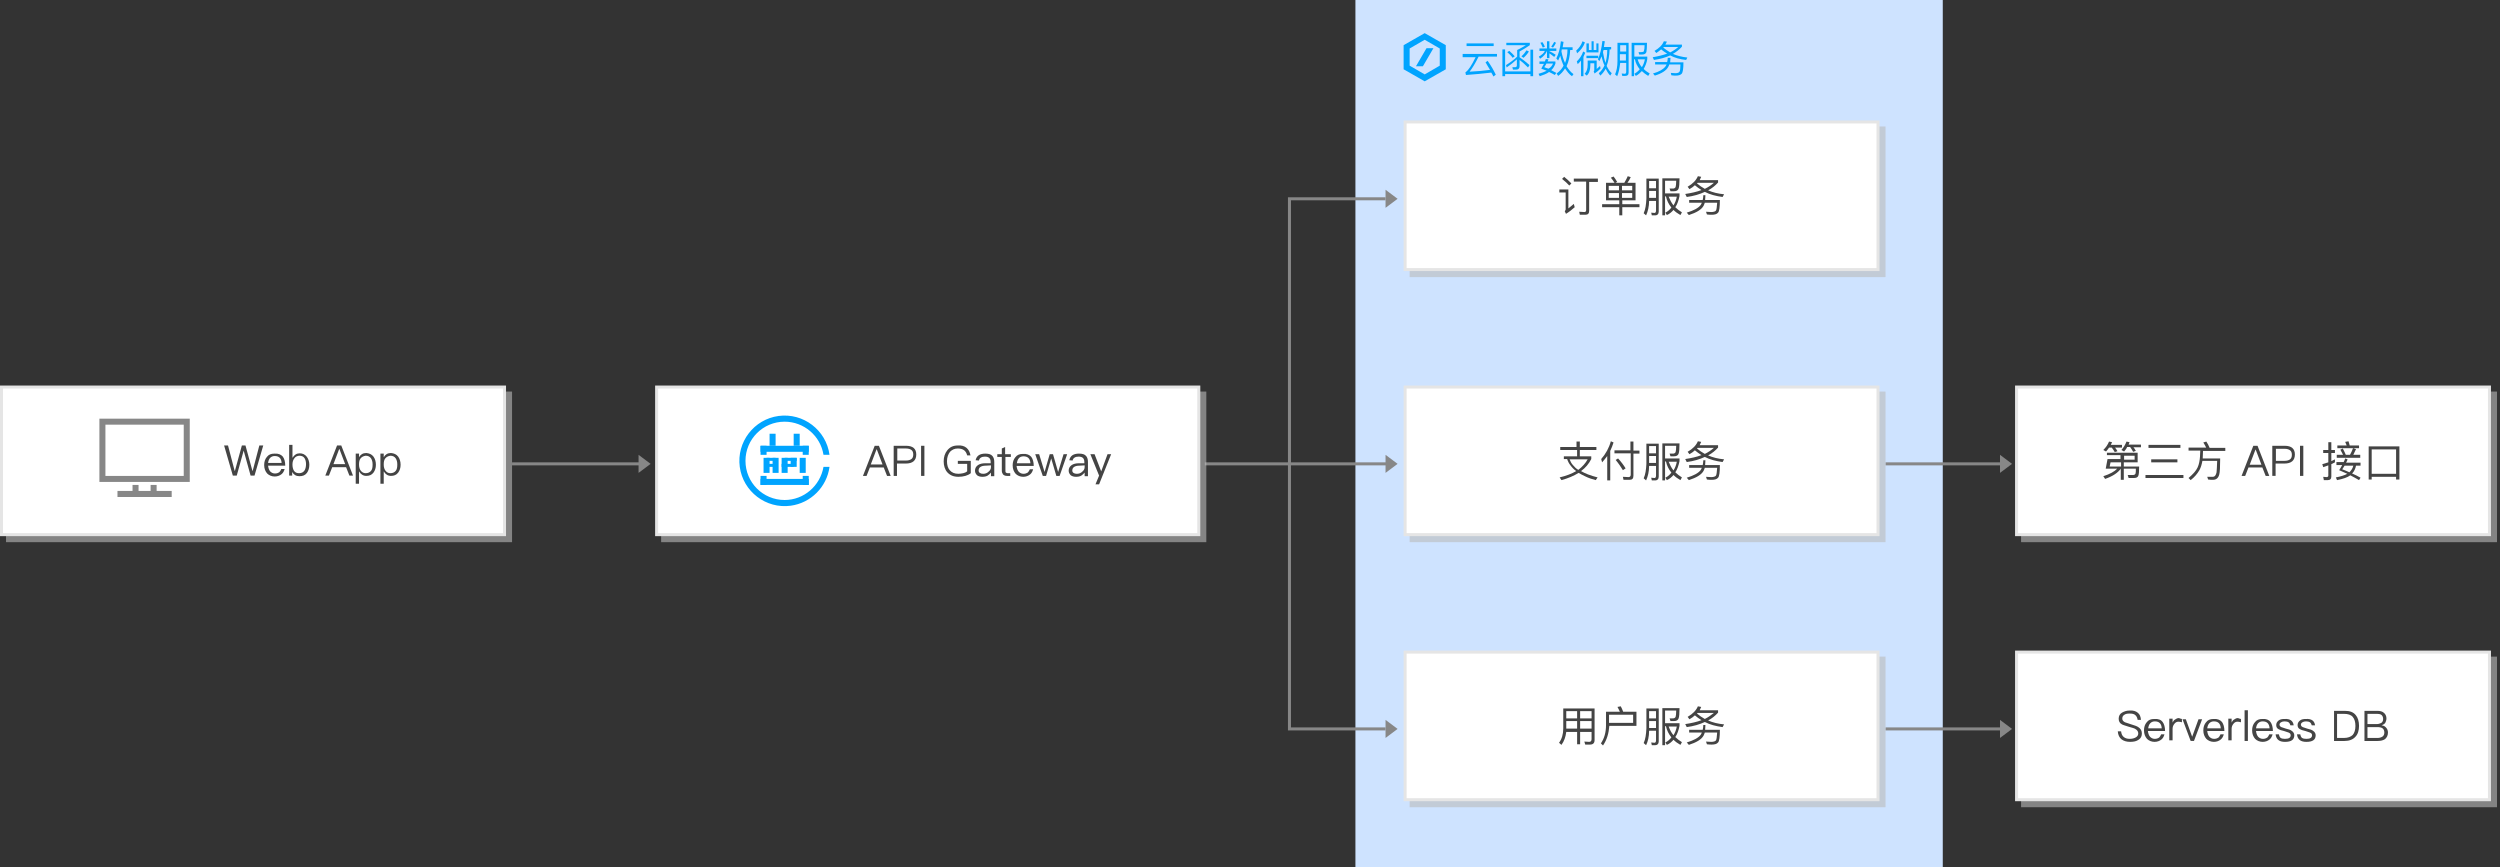<?xml version="1.0" encoding="utf-8"?>
<!-- Generator: Adobe Illustrator 23.0.3, SVG Export Plug-In . SVG Version: 6.00 Build 0)  -->
<svg version="1.1" id="svgwrapper_svg" xmlns="http://www.w3.org/2000/svg" xmlns:xlink="http://www.w3.org/1999/xlink" x="0px"
	 y="0px" width="830px" height="288px" viewBox="0 0 830 288" style="enable-background:new 0 0 830 288;" xml:space="preserve">
<rect x="0" y="0" width="830" height="288" fill="#333333" stroke="none"/>
<rect x="450" style="fill:#CEE3FF;" width="195" height="288"/>
<g transform="translate(10 10)">
	<g style="enable-background:new    ;">
		<path style="fill:#00A4FF;" d="M487,7.9v0.9h-6.1c-1.2,2.4-2.2,4-3,5c2.3-0.1,4.5-0.3,6.8-0.6c-0.5-0.8-1-1.6-1.5-2.5l0.7-0.5
			c1.2,1.7,2.1,3.3,2.7,4.6l-0.8,0.6c-0.2-0.4-0.4-0.9-0.7-1.3c-2.6,0.3-5.4,0.6-8.4,0.8l-0.2-0.9c0.1,0,0.2-0.1,0.2-0.1
			c0.8-0.6,1.9-2.2,3.2-4.9h-4.3V7.9H487z M485.9,4.4v0.9h-9V4.4H485.9z"/>
		<path style="fill:#00A4FF;" d="M499,6.5v8.8h-0.9v-0.7h-8.4v0.7h-0.9V6.4h0.9v7.3h8.4V6.5H499z M490,11.6c1.3-0.8,2.6-1.7,3.7-2.8
			V6.6c1.3-0.6,2.2-1.2,2.9-1.6h-6.5V4.2h7.8V5c-1,0.7-2.1,1.4-3.4,2.1V9c1.1,0.8,2.2,1.6,3.3,2.6l-0.5,0.8c-1.1-1.1-2-1.9-2.8-2.5
			V12c0,0.7-0.4,1.1-1,1.1h-1.2l-0.2-0.8c0.3,0,0.7,0,1,0c0.3,0,0.5-0.2,0.5-0.6v-2c-1.1,1-2.2,1.9-3.4,2.7L490,11.6z M492.9,8.7
			l-0.7,0.5c-0.4-0.6-1-1.2-1.8-1.9l0.7-0.4C491.9,7.6,492.5,8.2,492.9,8.7z M497.6,7.1c-0.5,0.8-1.1,1.5-1.8,2.1l-0.7-0.5
			c0.7-0.6,1.2-1.2,1.7-2L497.6,7.1z"/>
		<path style="fill:#00A4FF;" d="M504.1,9.7c-0.1,0.2-0.2,0.5-0.3,0.7h2.6v0.7c-0.3,0.8-0.7,1.6-1.4,2.2c0.6,0.3,1.2,0.6,1.7,0.9
			l-0.5,0.7c-0.6-0.3-1.2-0.7-1.9-1c-0.8,0.6-1.9,1-3.1,1.4l-0.4-0.8c1-0.3,1.9-0.6,2.7-1c-0.6-0.2-1.1-0.5-1.8-0.7
			c0.3-0.6,0.6-1.1,0.9-1.6h-1.5v-0.8h1.8c0.1-0.3,0.2-0.5,0.3-0.8L504.1,9.7z M503.6,6.1V3.7h0.8v2.4h2.3v0.8h-2.3V7
			c0.7,0.3,1.4,0.7,2.1,1.2L506,8.9c-0.6-0.5-1.2-0.9-1.6-1.2v1.6h-0.8V6.9c-0.4,1-1.2,1.9-2.3,2.6l-0.4-0.7c1-0.6,1.7-1.2,2-1.9
			h-1.8V6.1H503.6z M502.9,5.5l-0.7,0.3c-0.3-0.6-0.5-1.2-0.8-1.6l0.7-0.2C502.4,4.4,502.6,4.9,502.9,5.5z M505.6,11.1h-2.2
			c-0.2,0.4-0.4,0.8-0.7,1.2c0.5,0.2,1,0.4,1.4,0.5C504.9,12.4,505.3,11.8,505.6,11.1z M506.6,4.2c-0.3,0.6-0.6,1.1-1,1.6L505,5.5
			c0.4-0.5,0.7-1.1,1-1.6L506.6,4.2z M508,8.5c-0.2,0.6-0.5,1.1-0.7,1.6l-0.6-0.7c0.7-1.4,1.3-3.3,1.5-5.7l0.9,0.2
			c-0.1,0.6-0.2,1.3-0.3,1.8h3.3v0.9h-0.8c-0.1,2.1-0.5,3.9-1.2,5.4c0.7,1.1,1.4,2,2.3,2.6l-0.5,0.7c-0.9-0.6-1.6-1.5-2.3-2.6
			c-0.6,1-1.4,1.9-2.3,2.5l-0.5-0.8c1-0.7,1.8-1.6,2.3-2.6C508.7,10.9,508.3,9.8,508,8.5z M508.4,7.1c0.3,1.5,0.7,2.8,1.2,3.8
			c0.5-1.3,0.8-2.8,0.8-4.5h-1.9L508.4,7.1z"/>
		<path style="fill:#00A4FF;" d="M516.2,4.1c-0.5,1.4-1.4,2.6-2.6,3.6l-0.3-0.9c1-0.9,1.7-1.9,2.1-3.1L516.2,4.1z M516.3,7.5
			c-0.2,0.5-0.4,0.9-0.6,1.4v6.4h-0.8v-5.2c-0.3,0.4-0.7,0.8-1.1,1.2l-0.3-0.9c1-1,1.7-2,2.1-3.3L516.3,7.5z M519.1,13.7
			c0.1-0.1,0.2-0.2,0.2-0.4v-2.3H518v0.6c0,1.6-0.4,2.8-1.2,3.5l-0.7-0.6c0.7-0.7,1-1.7,1-3v-1.4h3v2.8c0.4-0.3,0.7-0.7,1.1-1
			l0.2,0.8c-0.6,0.7-1.3,1.2-2,1.7L519.1,13.7z M520.6,8.5v0.8h-3.9V8.5H520.6z M519.1,3.7v2.9h0.9V4.4h0.7v3h-4v-3h0.8v2.2h0.9V3.7
			H519.1z M521.7,8.7c-0.2,0.6-0.5,1.1-0.7,1.6l-0.5-0.6c0.7-1.5,1.2-3.5,1.5-6.1l0.8,0.1c-0.1,0.7-0.2,1.3-0.3,1.9h2.4v0.8h-0.5
			c-0.1,2.1-0.4,4-1,5.5c0.5,1,1,1.8,1.7,2.4l-0.5,0.8c-0.6-0.6-1.1-1.4-1.5-2.3c-0.5,0.9-1.1,1.7-1.8,2.3l-0.5-0.8
			c0.8-0.7,1.4-1.5,1.9-2.6C522.3,11,522,9.9,521.7,8.7z M522.2,7.4c0.2,1.3,0.5,2.5,0.8,3.5c0.4-1.3,0.6-2.7,0.6-4.3h-1.2
			C522.3,6.8,522.2,7.1,522.2,7.4z"/>
		<path style="fill:#00A4FF;" d="M526.9,15.3l-0.7-0.6c0.5-1.1,0.8-2.6,0.8-4.4V4.2h3.7v9.9c0,0.8-0.4,1.1-1.1,1.1h-1l-0.2-0.8
			c0.4,0,0.7,0.1,1,0.1c0.3,0,0.5-0.2,0.5-0.7v-2.9h-2C527.7,12.7,527.4,14.2,526.9,15.3z M529.9,5h-2v2.1h2V5z M527.8,10.1h2V8h-2
			V10.1z M532.6,15.3h-0.9V4.2h5.1c0,1.6-0.1,2.6-0.2,3.1c-0.2,0.5-0.6,0.8-1.4,0.8h-1L534,7.3c0.2,0,0.5,0,0.8,0
			c0.3,0,0.5,0,0.7-0.1c0.2,0,0.3-0.2,0.3-0.4C535.9,6.6,536,6,536,5h-3.4v3.8h4.3v0.8c-0.2,1.3-0.7,2.4-1.2,3.3
			c0.6,0.6,1.2,1,2,1.5l-0.5,0.8c-0.8-0.5-1.5-1-2.1-1.6c-0.6,0.6-1.2,1.2-2,1.6l-0.5-0.7c0.7-0.4,1.3-0.9,1.8-1.5
			c-0.8-1-1.4-2.1-1.6-3.3h-0.3V15.3z M535.1,12.3c0.5-0.8,0.8-1.6,1-2.6h-2.4C534,10.7,534.4,11.5,535.1,12.3z"/>
		<path style="fill:#00A4FF;" d="M543.4,3.8c-0.1,0.3-0.3,0.7-0.5,1h5.5v0.7c-0.8,0.9-1.8,1.7-3,2.4c1.4,0.6,3,1,4.8,1.2l-0.4,0.8
			c-2-0.2-3.8-0.7-5.3-1.5c-1.5,0.7-3.3,1.2-5.4,1.5L538.7,9c1.8-0.3,3.4-0.7,4.8-1.2c-0.7-0.4-1.4-0.9-2-1.4
			c-0.5,0.4-1,0.8-1.6,1.2l-0.6-0.7c1.5-0.9,2.6-1.9,3.1-3.2L543.4,3.8z M544.6,9.3c0,0.5-0.1,1-0.1,1.4h4.4c0,2.1-0.2,3.4-0.6,3.8
			c-0.4,0.4-1,0.6-1.9,0.6c-0.4,0-0.9,0-1.5-0.1l-0.2-0.8l1.5,0.1c0.8,0,1.2-0.2,1.4-0.5c0.2-0.3,0.3-1.1,0.3-2.4h-3.7
			c-0.1,0.3-0.2,0.6-0.4,0.9c-0.6,1.1-2.1,2.1-4.4,2.8l-0.6-0.7c2.1-0.6,3.4-1.4,4.1-2.3c0.2-0.2,0.3-0.5,0.4-0.7h-3.8v-0.8h4
			c0.1-0.5,0.2-0.9,0.2-1.4H544.6z M547.2,5.6h-4.8l-0.2,0.2c0.7,0.6,1.5,1.1,2.3,1.6C545.5,6.9,546.4,6.3,547.2,5.6z"/>
	</g>
</g>
<g>
	<polygon style="fill:#878787;" points="212,151 216,154 212,157 	"/>
	<line style="fill:none;stroke:#878787;stroke-miterlimit:10;" x1="214" y1="154" x2="170" y2="154"/>
</g>
<g>
	<polygon style="fill:#878787;" points="460,63 464,66 460,69 	"/>
	<polygon style="fill:#878787;" points="460,151 464,154 460,157 	"/>
	<polygon style="fill:#878787;" points="460,239 464,242 460,245 	"/>
	<line style="fill:none;stroke:#878787;stroke-miterlimit:10;" x1="400" y1="154" x2="462" y2="154"/>
	<g>
		<polyline style="fill:none;stroke:#878787;stroke-miterlimit:10;" points="460,66 428.1,66 428.1,242 460,242 		"/>
	</g>
</g>
<g>
	<polygon style="fill:#878787;" points="664,239 668,242 664,245 	"/>
	<line style="fill:none;stroke:#878787;stroke-miterlimit:10;" x1="626" y1="242" x2="664" y2="242"/>
</g>
<g>
	<polygon style="fill:#878787;" points="664,151 668,154 664,157 	"/>
	<line style="fill:none;stroke:#878787;stroke-miterlimit:10;" x1="664" y1="154" x2="626" y2="154"/>
</g>
<rect x="2" y="130" style="opacity:0.6;fill:#BBBBBB;enable-background:new    ;" width="168" height="50"/>
<g>
	<rect x="0.5" y="128.5" style="fill:#FFFFFF;" width="167" height="49"/>
	<path style="fill:#E5E5E5;" d="M167,129v48H1v-48H167 M168,128H0v50h168V128L168,128z"/>
</g>
<g id="ShadowBasicRect3_1_" transform="translate(180,95)">
	<g>
		<rect x="39.5" y="35" style="opacity:0.6;fill:#BBBBBB;enable-background:new    ;" width="181" height="50"/>
		<g>
			<rect x="38" y="33.5" style="fill:#FFFFFF;" width="180" height="49"/>
			<path style="fill:#E5E5E5;" d="M217.5,34v48h-179V34H217.5 M218.5,33h-181v50h181V33L218.5,33z"/>
		</g>
	</g>
	<g transform="translate(20 9)">
		<g>
			<g>
				<path style="fill:#00A4FF;" d="M60.5,62c-7.2,0-13-5.8-13-13s5.8-13,13-13c6.4,0,11.9,4.7,12.9,11h2c-1.1-8.2-8.7-14-16.9-12.9
					s-14,8.7-12.9,16.9s8.7,14,16.9,12.9c6.7-0.9,12-6.2,12.9-12.9h-2C72.3,57.3,66.9,62,60.5,62z"/>
				<rect x="52.5" y="44" style="fill:#00A4FF;" width="16" height="2"/>
				<rect x="52.5" y="55" style="fill:#00A4FF;" width="16" height="2"/>
				<rect x="52.5" y="44" style="fill:#00A4FF;" width="2" height="3"/>
				<rect x="52.5" y="54" style="fill:#00A4FF;" width="2" height="3"/>
				<rect x="66.5" y="54" style="fill:#00A4FF;" width="2" height="3"/>
				<rect x="66.5" y="44" style="fill:#00A4FF;" width="2" height="3"/>
				<rect x="55.5" y="40" style="fill:#00A4FF;" width="2" height="4"/>
				<rect x="63.5" y="40" style="fill:#00A4FF;" width="2" height="4"/>
				<rect x="53.5" y="48" style="fill:#00A4FF;" width="2" height="5"/>
				<rect x="56.5" y="48" style="fill:#00A4FF;" width="2" height="5"/>
				<rect x="54.5" y="48" style="fill:#00A4FF;" width="3" height="1"/>
				<rect x="54.5" y="50" style="fill:#00A4FF;" width="3" height="1"/>
				<rect x="60.5" y="48" style="fill:#00A4FF;" width="4" height="1"/>
				<rect x="59.5" y="50" style="fill:#00A4FF;" width="4" height="1"/>
				<rect x="59.5" y="48" style="fill:#00A4FF;" width="2" height="5"/>
				<rect x="62.5" y="48" style="fill:#00A4FF;" width="2" height="3"/>
				<rect x="65.5" y="48" style="fill:#00A4FF;" width="2" height="5"/>
			</g>
		</g>
		<g style="enable-background:new    ;">
			<path style="fill:#444444;" d="M91.8,44l3.9,10h-1.2l-1.1-2.8h-4.6L87.7,54h-1.2l3.9-10H91.8z M93,50.2l-1.9-5H91l-1.9,5H93z"/>
			<path style="fill:#444444;" d="M100.8,44c2.3,0,3.4,1,3.4,2.9c0,2-1.2,3-3.5,3h-2.9V54h-1.1V44H100.8z M97.9,48.9h2.9
				c0.8,0,1.4-0.2,1.8-0.5c0.4-0.3,0.6-0.8,0.6-1.5c0-0.7-0.2-1.2-0.6-1.5c-0.4-0.3-1-0.5-1.8-0.5h-2.9V48.9z"/>
			<path style="fill:#444444;" d="M106.9,44v10h-1.1V44H106.9z"/>
			<path style="fill:#444444;" d="M120.9,44.7c0.7,0.6,1.1,1.4,1.3,2.5h-1.1c-0.2-0.8-0.5-1.3-1-1.7s-1.3-0.6-2.1-0.6
				c-1.1,0-1.9,0.4-2.6,1.1c-0.6,0.8-1,1.8-1,3.1c0,1.3,0.3,2.3,0.9,3c0.7,0.8,1.6,1.2,2.9,1.2c0.5,0,1.1-0.1,1.6-0.2
				c0.5-0.1,0.9-0.3,1.3-0.6V50H118v-1h4.3v4.1c-0.5,0.4-1.1,0.7-1.8,0.9c-0.7,0.2-1.5,0.3-2.3,0.3c-1.6,0-2.8-0.5-3.7-1.5
				c-0.8-0.9-1.2-2.2-1.2-3.6c0-1.5,0.4-2.7,1.2-3.7c0.9-1.1,2-1.6,3.5-1.6C119.2,43.8,120.2,44.1,120.9,44.7z"/>
			<path style="fill:#444444;" d="M129.5,47.4c0.4,0.5,0.6,1.1,0.6,2v4.7H129v-1.2c-0.3,0.4-0.7,0.7-1.1,1c-0.5,0.3-1.1,0.4-1.8,0.4
				s-1.3-0.2-1.7-0.5c-0.4-0.4-0.7-0.9-0.7-1.5c0-0.8,0.3-1.4,1-1.9c0.6-0.4,1.4-0.6,2.5-0.6h1.7v-0.4c0-1.2-0.6-1.8-1.9-1.8
				c-0.5,0-1,0.1-1.3,0.3c-0.4,0.2-0.6,0.6-0.7,1l-1.1-0.1c0.2-0.8,0.5-1.3,1.1-1.7c0.5-0.3,1.2-0.5,2.1-0.5
				C128.2,46.6,129,46.8,129.5,47.4z M127.3,50.6c-1.6,0-2.4,0.6-2.4,1.6c0,0.3,0.1,0.6,0.4,0.8c0.3,0.2,0.6,0.3,1.1,0.3
				c0.7,0,1.3-0.2,1.8-0.7c0.5-0.4,0.8-0.9,0.8-1.5v-0.6L127.3,50.6z"/>
			<path style="fill:#444444;" d="M133.8,46.8h1.8v0.9h-1.8v4.6c0,0.3,0,0.5,0.2,0.6c0.1,0.1,0.3,0.2,0.5,0.2h0.9V54h-1.1
				c-0.6,0-1-0.2-1.3-0.5c-0.2-0.3-0.4-0.7-0.4-1.2v-4.6h-1.5v-0.9h1.5v-1.9l1.1-0.5v2.4H133.8z"/>
			<path style="fill:#444444;" d="M142.4,47.7c0.5,0.7,0.8,1.7,0.8,3h-5.7c0.1,0.8,0.3,1.4,0.7,1.9c0.4,0.4,0.9,0.7,1.6,0.7
				c0.6,0,1.1-0.2,1.4-0.4c0.3-0.3,0.5-0.6,0.7-1.1h1.1c-0.2,0.7-0.5,1.3-1,1.7c-0.6,0.5-1.4,0.8-2.3,0.8c-1,0-1.9-0.4-2.5-1
				c-0.6-0.7-1-1.6-1-2.8c0-1.1,0.3-2,0.9-2.7c0.6-0.8,1.4-1.1,2.5-1.1C140.9,46.6,141.8,47,142.4,47.7z M138.3,48.1
				c-0.4,0.4-0.6,1-0.7,1.7h4.5c-0.1-1.6-0.9-2.3-2.3-2.3C139.2,47.5,138.6,47.7,138.3,48.1z"/>
			<path style="fill:#444444;" d="M145,46.8l1.8,5.9l1.7-5.9h1.1l1.7,5.9l1.8-5.9h1.2l-2.5,7.2h-1.1l-1.7-5.8l-1.7,5.8h-1.1
				l-2.5-7.2H145z"/>
			<path style="fill:#444444;" d="M160.6,47.4c0.4,0.5,0.6,1.1,0.6,2v4.7h-1.1v-1.2c-0.3,0.4-0.7,0.7-1.1,1
				c-0.5,0.3-1.1,0.4-1.8,0.4s-1.3-0.2-1.7-0.5c-0.4-0.4-0.7-0.9-0.7-1.5c0-0.8,0.3-1.4,1-1.9c0.6-0.4,1.4-0.6,2.5-0.6h1.7v-0.4
				c0-1.2-0.6-1.8-1.9-1.8c-0.5,0-1,0.1-1.3,0.3c-0.4,0.2-0.6,0.6-0.7,1l-1.1-0.1c0.2-0.8,0.5-1.3,1.1-1.7c0.5-0.3,1.2-0.5,2.1-0.5
				C159.3,46.6,160.1,46.8,160.6,47.4z M158.4,50.6c-1.6,0-2.4,0.6-2.4,1.6c0,0.3,0.1,0.6,0.4,0.8c0.3,0.2,0.6,0.3,1.1,0.3
				c0.7,0,1.3-0.2,1.8-0.7c0.5-0.4,0.8-0.9,0.8-1.5v-0.6L158.4,50.6z"/>
			<path style="fill:#444444;" d="M163.4,46.8l2.2,5.7l2.1-5.7h1.2l-4,10h-1.2l1.2-2.9l-2.9-7.1H163.4z"/>
		</g>
	</g>
</g>
<g id="ShadowBasicRect4_1_" transform="translate(346,76)">
	<rect x="122" y="54" style="opacity:0.6;fill:#BBBBBB;enable-background:new    ;" width="158" height="50"/>
	<g>
		<rect x="120.5" y="52.5" style="fill:#FFFFFF;" width="157" height="49"/>
		<path style="fill:#E5E5E5;" d="M277,53v48H121V53H277 M278,52H120v50h158V52L278,52z"/>
	</g>
</g>
<g id="ShadowBasicRect6_2_" transform="translate(346,145)">
	<rect x="325" y="-15" style="opacity:0.6;fill:#BBBBBB;enable-background:new    ;" width="158" height="50"/>
	<g>
		<rect x="323.5" y="-16.5" style="fill:#FFFFFF;" width="157" height="49"/>
		<path style="fill:#E5E5E5;" d="M480-16v48H324v-48H480 M481-17H323v50h158V-17L481-17z"/>
	</g>
</g>
<g>
	<path style="fill:#444444;" d="M699.2,149.9l-0.9-0.5c0.9-0.9,1.5-1.8,1.9-2.8l1,0.2c-0.1,0.3-0.3,0.6-0.4,0.9h3.7v0.9h-2.3
		c0.3,0.4,0.6,0.8,0.8,1.2l-0.9,0.3c-0.3-0.5-0.6-1-1-1.5h-0.9C700,149,699.6,149.4,699.2,149.9z M699.5,151.2v-0.9h10.2v3.2h-4.6
		v1.4h5.1c0,1.7-0.1,2.7-0.3,3.1c-0.2,0.5-0.7,0.7-1.5,0.7c-0.6,0-1.2,0-1.7,0l-0.3-1c0.6,0,1.3,0,1.8,0c0.4,0,0.7-0.2,0.8-0.5
		c0.1-0.3,0.1-0.8,0.1-1.6h-4v3.7h-1v-3.7h0c-0.9,1.3-2.6,2.5-5.2,3.4l-0.6-0.9c2.2-0.7,3.8-1.6,4.6-2.5h-3.8l0.6-3.2h4.3v-1.3
		H699.5z M700.7,153.5l-0.3,1.4h3.8v-1.4H700.7z M705.2,149.9l-0.9-0.5c0.8-0.9,1.3-1.8,1.7-2.8l1,0.2c-0.1,0.3-0.2,0.6-0.3,0.8h4.1
		v0.9h-2.5c0.4,0.4,0.6,0.9,0.8,1.2l-0.9,0.3c-0.3-0.5-0.6-1.1-1-1.6h-1C706,149,705.6,149.4,705.2,149.9z M708.7,152.6v-1.3h-3.5
		v1.3H708.7z"/>
	<path style="fill:#444444;" d="M724.9,157.7v1h-12.6v-1H724.9z M723.9,147.7v1h-10.6v-1H723.9z M722.9,152.5v1h-8.7v-1H722.9z"/>
	<path style="fill:#444444;" d="M732.5,148.7c-0.3-0.6-0.6-1.2-1-1.8l1-0.3c0.4,0.6,0.8,1.3,1.1,2.1h5.2v1h-7.4l-0.1,2.5v0h5.8
		c0,2.8-0.1,4.6-0.3,5.3c-0.3,1.2-1,1.8-2.1,1.8c-0.4,0-1,0-1.6-0.1l-0.3-0.9c0.7,0,1.3,0,1.8,0c0.7,0,1.1-0.5,1.3-1.5
		c0.1-0.6,0.1-1.9,0.2-3.8h-4.9c-0.2,1.1-0.5,2.2-1,3.1c-0.7,1.2-1.6,2.3-2.9,3.3l-0.7-0.7c1.5-1.3,2.5-2.4,3-3.5
		c0.5-1.1,0.7-2.3,0.8-3.6c0-0.9,0.1-1.6,0.1-2h-3.9v-1H732.5z"/>
	<path style="fill:#444444;" d="M749.5,148l3.9,10h-1.2l-1.1-2.8h-4.6l-1.1,2.8h-1.2l3.9-10H749.5z M750.8,154.3l-1.9-5h-0.1l-1.9,5
		H750.8z"/>
	<path style="fill:#444444;" d="M758.5,148c2.3,0,3.4,1,3.4,2.9c0,2-1.2,3-3.5,3h-2.9v4.1h-1.1v-10H758.5z M755.6,153h2.9
		c0.8,0,1.4-0.2,1.8-0.5c0.4-0.3,0.6-0.8,0.6-1.5c0-0.7-0.2-1.2-0.6-1.5c-0.4-0.3-1-0.5-1.8-0.5h-2.9V153z"/>
	<path style="fill:#444444;" d="M764.7,148v10h-1.1v-10H764.7z"/>
	<path style="fill:#444444;" d="M771.5,159.3l-0.2-1c0.4,0,0.7,0.1,1.1,0.1c0.4,0,0.6-0.2,0.6-0.5v-3.4c-0.6,0.2-1.1,0.4-1.7,0.6
		l-0.3-1c0.7-0.2,1.3-0.4,2-0.6v-3.1h-1.7v-1h1.7v-2.6h1v2.6h1.2v1h-1.2v2.7c0.4-0.2,0.8-0.4,1.2-0.6v1c-0.4,0.2-0.8,0.4-1.2,0.6
		v4.1c0,0.8-0.4,1.2-1.2,1.2H771.5z M779.4,152.5c-0.1,0.4-0.3,0.7-0.5,1.1h4.8v1h-1.5c-0.2,1-0.6,1.9-1.3,2.6
		c1,0.4,1.9,0.9,2.8,1.4l-0.5,0.8c-0.8-0.5-1.8-1-2.9-1.6c-0.9,0.7-2.4,1.2-4.4,1.6l-0.4-0.9c1.6-0.3,2.9-0.7,3.8-1.2
		c-0.9-0.4-1.8-0.8-2.7-1.2c0.4-0.6,0.7-1.1,1-1.7h-1.9v-1h2.4c0.2-0.4,0.4-0.8,0.5-1.2L779.4,152.5z M778.8,151h1.4
		c0.4-0.7,0.7-1.4,1-2.2l1,0.3c-0.3,0.7-0.6,1.3-0.9,1.9h2.3v1h-7.8v-1h2.1c-0.3-0.6-0.6-1.2-0.9-1.7l0.8-0.4
		C778.2,149.6,778.5,150.3,778.8,151z M780.1,147.9h3.1v0.9H776v-0.9h3.1c-0.2-0.4-0.3-0.8-0.5-1.2l1.1-0.2
		C779.8,146.9,780,147.4,780.1,147.9z M778.4,154.6c-0.3,0.4-0.5,0.9-0.8,1.2c0.8,0.3,1.6,0.6,2.4,1c0.6-0.6,1.1-1.3,1.3-2.2H778.4z
		"/>
	<path style="fill:#444444;" d="M796.5,159.2h-1v-0.9h-8.1v0.9h-1v-11h10.2V159.2z M795.5,157.3v-8.1h-8.1v8.1H795.5z"/>
</g>
<g id="ShadowBasicRect4_6_" transform="translate(346,76)">
	<rect x="122" y="142" style="opacity:0.6;fill:#BBBBBB;enable-background:new    ;" width="158" height="50"/>
	<g>
		<rect x="120.5" y="140.5" style="fill:#FFFFFF;" width="157" height="49"/>
		<path style="fill:#E5E5E5;" d="M277,141v48H121v-48H277 M278,140H120v50h158V140L278,140z"/>
	</g>
</g>
<g id="ShadowBasicRect6_3_" transform="translate(346,145)">
	<rect x="325" y="73" style="opacity:0.6;fill:#BBBBBB;enable-background:new    ;" width="158" height="50"/>
	<g>
		<rect x="323.5" y="71.5" style="fill:#FFFFFF;" width="157" height="49"/>
		<path style="fill:#E5E5E5;" d="M480,72v48H324V72H480 M481,71H323v50h158V71L481,71z"/>
	</g>
</g>
<g>
	<path style="fill:#444444;" d="M709.7,236.6c0.7,0.5,1,1.3,1.1,2.4h-1.1c-0.1-0.7-0.4-1.3-0.8-1.6c-0.4-0.4-1.1-0.5-1.9-0.5
		c-0.7,0-1.3,0.1-1.7,0.4c-0.5,0.3-0.7,0.7-0.7,1.3c0,0.5,0.3,0.9,0.9,1.2c0.3,0.1,0.9,0.3,1.8,0.6c1.3,0.4,2.2,0.7,2.6,1
		c0.8,0.5,1.2,1.2,1.2,2.1c0,0.9-0.3,1.6-1.1,2.1c-0.7,0.5-1.6,0.7-2.8,0.7c-1.2,0-2.1-0.3-2.8-0.8c-0.8-0.6-1.2-1.5-1.3-2.7h1.1
		c0.1,0.9,0.4,1.5,0.9,1.9c0.5,0.4,1.1,0.6,2,0.6c0.8,0,1.5-0.2,2-0.5c0.5-0.3,0.8-0.7,0.8-1.3c0-0.6-0.3-1.1-1-1.5
		c-0.3-0.2-1-0.4-2.1-0.7c-1.2-0.4-2-0.6-2.3-0.8c-0.8-0.4-1.1-1.1-1.1-1.9c0-0.9,0.4-1.6,1.1-2c0.7-0.4,1.5-0.7,2.5-0.7
		C708.2,235.8,709.1,236.1,709.7,236.6z"/>
	<path style="fill:#444444;" d="M718,239.7c0.5,0.7,0.8,1.7,0.8,3h-5.7c0.1,0.8,0.3,1.4,0.7,1.9c0.4,0.4,0.9,0.7,1.6,0.7
		c0.6,0,1.1-0.2,1.4-0.4c0.3-0.3,0.5-0.6,0.7-1.1h1.1c-0.2,0.7-0.5,1.3-1,1.7c-0.6,0.5-1.4,0.8-2.3,0.8c-1,0-1.9-0.4-2.5-1
		c-0.6-0.7-1-1.6-1-2.8c0-1.1,0.3-2,0.9-2.7c0.6-0.8,1.4-1.1,2.5-1.1C716.6,238.6,717.5,239,718,239.7z M713.9,240.1
		c-0.4,0.4-0.6,1-0.7,1.7h4.5c-0.1-1.6-0.9-2.3-2.3-2.3C714.8,239.5,714.3,239.7,713.9,240.1z"/>
	<path style="fill:#444444;" d="M724.4,238.7v1.1c-0.4-0.1-0.7-0.2-1.1-0.2c-0.6,0-1,0.2-1.4,0.7c-0.4,0.5-0.6,1-0.6,1.7v3.8h-1.1
		v-7.2h1.1v1.3c0.2-0.4,0.4-0.8,0.8-1c0.4-0.3,0.8-0.5,1.3-0.5C723.8,238.6,724.1,238.6,724.4,238.7z"/>
	<path style="fill:#444444;" d="M725.7,238.8l2.1,5.8l2.1-5.8h1.2l-2.7,7.2h-1.1l-2.7-7.2H725.7z"/>
	<path style="fill:#444444;" d="M737.7,239.7c0.5,0.7,0.8,1.7,0.8,3h-5.7c0.1,0.8,0.3,1.4,0.7,1.9c0.4,0.4,0.9,0.7,1.6,0.7
		c0.6,0,1.1-0.2,1.4-0.4c0.3-0.3,0.5-0.6,0.7-1.1h1.1c-0.2,0.7-0.5,1.3-1,1.7c-0.6,0.5-1.4,0.8-2.3,0.8c-1,0-1.9-0.4-2.5-1
		c-0.6-0.7-1-1.6-1-2.8c0-1.1,0.3-2,0.9-2.7c0.6-0.8,1.4-1.1,2.5-1.1C736.2,238.6,737.1,239,737.7,239.7z M733.5,240.1
		c-0.4,0.4-0.6,1-0.7,1.7h4.5c-0.1-1.6-0.9-2.3-2.3-2.3C734.4,239.5,733.9,239.7,733.5,240.1z"/>
	<path style="fill:#444444;" d="M744,238.7v1.1c-0.4-0.1-0.7-0.2-1.1-0.2c-0.6,0-1,0.2-1.4,0.7c-0.4,0.5-0.6,1-0.6,1.7v3.8h-1.1
		v-7.2h1.1v1.3c0.2-0.4,0.4-0.8,0.8-1c0.4-0.3,0.8-0.5,1.3-0.5C743.4,238.6,743.7,238.6,744,238.7z"/>
	<path style="fill:#444444;" d="M746.3,235.8V246h-1.1v-10.2H746.3z"/>
	<path style="fill:#444444;" d="M753.8,239.7c0.5,0.7,0.8,1.7,0.8,3H749c0.1,0.8,0.3,1.4,0.7,1.9c0.4,0.4,0.9,0.7,1.6,0.7
		c0.6,0,1.1-0.2,1.4-0.4c0.3-0.3,0.5-0.6,0.7-1.1h1.1c-0.2,0.7-0.5,1.3-1,1.7c-0.6,0.5-1.4,0.8-2.3,0.8c-1,0-1.9-0.4-2.5-1
		c-0.6-0.7-1-1.6-1-2.8c0-1.1,0.3-2,0.9-2.7c0.6-0.8,1.4-1.1,2.5-1.1C752.4,238.6,753.3,239,753.8,239.7z M749.7,240.1
		c-0.4,0.4-0.6,1-0.7,1.7h4.5c-0.1-1.6-0.9-2.3-2.3-2.3C750.6,239.5,750.1,239.7,749.7,240.1z"/>
	<path style="fill:#444444;" d="M761.5,240.8h-1.1c-0.1-0.4-0.3-0.8-0.6-1c-0.3-0.2-0.8-0.3-1.3-0.3c-0.5,0-0.9,0.1-1.2,0.3
		c-0.3,0.2-0.5,0.4-0.5,0.8c0,0.3,0.2,0.6,0.6,0.8c0.3,0.1,0.8,0.3,1.5,0.5c0.9,0.2,1.5,0.4,1.9,0.7c0.6,0.4,0.9,0.9,0.9,1.5
		c0,1.5-1,2.2-3.1,2.2c-1.9,0-2.9-0.8-3.1-2.5h1.1c0.1,0.6,0.3,1,0.6,1.2c0.3,0.2,0.8,0.3,1.4,0.3c1.3,0,1.9-0.4,1.9-1.2
		c0-0.4-0.2-0.7-0.7-0.9c-0.2-0.1-0.8-0.3-1.5-0.5c-0.9-0.2-1.5-0.4-1.8-0.6c-0.6-0.3-0.8-0.8-0.8-1.4s0.3-1.1,0.8-1.5
		c0.5-0.4,1.2-0.5,2-0.5C760.3,238.6,761.3,239.3,761.5,240.8z"/>
	<path style="fill:#444444;" d="M768.6,240.8h-1.1c-0.1-0.4-0.3-0.8-0.6-1c-0.3-0.2-0.8-0.3-1.3-0.3c-0.5,0-0.9,0.1-1.2,0.3
		c-0.3,0.2-0.5,0.4-0.5,0.8c0,0.3,0.2,0.6,0.6,0.8c0.3,0.1,0.8,0.3,1.5,0.5c0.9,0.2,1.5,0.4,1.9,0.7c0.6,0.4,0.9,0.9,0.9,1.5
		c0,1.5-1,2.2-3.1,2.2c-1.9,0-2.9-0.8-3.1-2.5h1.1c0.1,0.6,0.3,1,0.6,1.2c0.3,0.2,0.8,0.3,1.4,0.3c1.3,0,1.9-0.4,1.9-1.2
		c0-0.4-0.2-0.7-0.7-0.9c-0.2-0.1-0.8-0.3-1.5-0.5c-0.9-0.2-1.5-0.4-1.8-0.6c-0.6-0.3-0.8-0.8-0.8-1.4s0.3-1.1,0.8-1.5
		c0.5-0.4,1.2-0.5,2-0.5C767.4,238.6,768.4,239.3,768.6,240.8z"/>
	<path style="fill:#444444;" d="M778.5,236c1.6,0,2.8,0.4,3.6,1.4c0.7,0.8,1.1,2.1,1.1,3.6c0,1.5-0.4,2.8-1.2,3.6
		c-0.8,0.9-2,1.4-3.6,1.4h-3.5v-10H778.5z M776.1,245h2.1c1.3,0,2.3-0.4,2.9-1c0.6-0.7,0.9-1.7,0.9-3c0-1.3-0.3-2.3-0.9-3
		c-0.6-0.7-1.6-1-2.9-1h-2.3V245z"/>
	<path style="fill:#444444;" d="M789.3,236c0.9,0,1.7,0.2,2.2,0.7c0.5,0.4,0.8,1.1,0.8,1.8c0,0.6-0.2,1.1-0.4,1.5
		c-0.3,0.4-0.7,0.6-1.2,0.8c0.7,0.1,1.2,0.4,1.5,0.8c0.4,0.4,0.6,1,0.6,1.6c0,1-0.4,1.7-1,2.2c-0.6,0.4-1.4,0.6-2.4,0.6h-4.4v-10
		H789.3z M786,240.4h3c0.7,0,1.2-0.2,1.6-0.4c0.4-0.3,0.6-0.7,0.6-1.3c0-0.6-0.2-1-0.5-1.3s-0.9-0.4-1.6-0.4H786V240.4z M786,245
		h3.2c0.7,0,1.2-0.1,1.7-0.4c0.5-0.3,0.7-0.8,0.7-1.4s-0.2-1.1-0.6-1.4c-0.4-0.3-1-0.4-1.8-0.4H786V245z"/>
</g>
<g>
	<path style="fill:#444444;" d="M524.5,146.6v1.8h5.5v1h-5.5v2.1h3.8v0.9c-0.8,1.6-1.9,2.9-3.4,4c0.7,0.4,1.5,0.8,2.3,1.1
		c1,0.4,2.1,0.7,3.2,1l-0.6,0.9c-1.2-0.3-2.4-0.7-3.4-1.2c-0.9-0.4-1.6-0.8-2.3-1.2c-1.6,1-3.5,1.8-5.7,2.4l-0.6-0.9
		c2.1-0.5,4-1.2,5.5-2.1c-0.7-0.5-1.4-1.2-1.9-1.9c-0.5-0.6-0.9-1.4-1.1-2.1h-1.1v-0.9h4.4v-2.1H518v-1h5.4v-1.8H524.5z
		 M527.1,152.5h-6c0.3,0.7,0.6,1.4,1.2,2c0.5,0.6,1,1.1,1.7,1.5C525.3,155,526.4,153.8,527.1,152.5z"/>
	<path style="fill:#444444;" d="M535.7,146.9c-0.3,1-0.7,1.9-1.1,2.8v9.8h-1v-8.1c-0.5,0.7-1.1,1.4-1.7,2.1l-0.3-1.1
		c1.5-1.7,2.6-3.7,3.2-5.9L535.7,146.9z M541.3,149.6v-3h1v3h2v1h-2v7.3c0,1-0.4,1.4-1.3,1.4h-2l-0.2-1c0.7,0,1.3,0.1,1.9,0.1
		c0.4,0,0.7-0.3,0.7-0.8v-7.1h-5.4v-1H541.3z M539.7,155.5l-0.9,0.6c-0.6-1-1.4-2.2-2.4-3.4l0.8-0.5
		C538.3,153.4,539.1,154.5,539.7,155.5z"/>
	<path style="fill:#444444;" d="M546.5,159.5l-0.8-0.7c0.6-1.3,0.8-2.9,0.9-4.8v-6.7h4.1v10.9c0,0.8-0.4,1.3-1.2,1.3h-1.1l-0.2-0.9
		c0.4,0,0.7,0.1,1.1,0.1c0.3,0,0.5-0.3,0.5-0.8v-3.2h-2.3C547.5,156.6,547.1,158.2,546.5,159.5z M549.8,148.1h-2.3v2.4h2.3V148.1z
		 M547.5,153.7h2.3v-2.3h-2.3V153.7z M552.9,159.5h-1v-12.3h5.7c0,1.7-0.1,2.9-0.3,3.4c-0.2,0.6-0.7,0.9-1.6,0.9h-1.1l-0.3-0.9
		c0.2,0,0.5,0,0.9,0c0.3,0,0.6,0,0.7-0.1c0.2-0.1,0.3-0.2,0.4-0.4c0.1-0.3,0.2-1,0.2-2.1h-3.7v4.2h4.8v0.9c-0.3,1.4-0.7,2.7-1.4,3.7
		c0.6,0.6,1.4,1.2,2.2,1.7l-0.5,0.9c-0.9-0.5-1.7-1.1-2.3-1.7c-0.6,0.7-1.3,1.3-2.2,1.7l-0.5-0.8c0.8-0.4,1.5-1,2-1.7
		c-0.9-1.1-1.5-2.3-1.8-3.7h-0.3V159.5z M555.6,156.2c0.5-0.8,0.9-1.8,1.1-2.9h-2.7C554.4,154.3,554.9,155.3,555.6,156.2z"/>
	<path style="fill:#444444;" d="M564.8,146.7c-0.2,0.4-0.3,0.7-0.5,1.1h6.1v0.8c-0.9,1-2,1.9-3.3,2.6c1.6,0.7,3.3,1.1,5.3,1.3
		l-0.5,0.9c-2.2-0.3-4.2-0.8-5.9-1.7c-1.7,0.8-3.7,1.4-6,1.7l-0.5-1c2-0.3,3.8-0.7,5.4-1.3c-0.8-0.5-1.5-1-2.2-1.6
		c-0.5,0.5-1.1,0.9-1.8,1.3l-0.6-0.8c1.7-1,2.8-2.1,3.4-3.5L564.8,146.7z M566.2,152.8c0,0.6-0.1,1.1-0.1,1.6h4.9
		c0,2.4-0.2,3.8-0.6,4.2c-0.4,0.5-1.1,0.7-2.1,0.7c-0.4,0-1,0-1.6-0.1l-0.3-0.9l1.7,0.1c0.8,0,1.4-0.2,1.6-0.5
		c0.2-0.3,0.3-1.2,0.4-2.6h-4.1c-0.1,0.4-0.3,0.7-0.4,1c-0.7,1.3-2.4,2.3-4.9,3.1l-0.7-0.8c2.3-0.7,3.8-1.5,4.6-2.5
		c0.2-0.3,0.3-0.5,0.4-0.8h-4.2v-0.9h4.5c0.1-0.5,0.2-1,0.2-1.6H566.2z M569,148.7h-5.4l-0.2,0.2c0.8,0.7,1.7,1.3,2.6,1.8
		C567.2,150.1,568.1,149.5,569,148.7z"/>
</g>
<g id="ShadowBasicRect4_7_" transform="translate(346,76)">
	<rect x="122" y="-34" style="opacity:0.6;fill:#BBBBBB;enable-background:new    ;" width="158" height="50"/>
	<g>
		<rect x="120.5" y="-35.5" style="fill:#FFFFFF;" width="157" height="49"/>
		<path style="fill:#E5E5E5;" d="M277-35v48H121v-48H277 M278-36H120v50h158V-36L278-36z"/>
	</g>
</g>
<g>
	<path style="fill:#444444;" d="M520.7,62.9v6.3c0.5-0.4,1.1-0.9,1.8-1.5l0.3,1.1c-0.9,0.8-1.9,1.6-2.9,2.2l-0.4-0.9
		c0.2-0.2,0.3-0.4,0.3-0.6v-5.6h-2.1v-1H520.7z M521.7,60.9l-0.7,0.7c-0.6-0.7-1.4-1.4-2.4-2.2l0.7-0.7
		C520.2,59.4,521,60.2,521.7,60.9z M530.5,59.4v1h-2.9V70c0,0.9-0.4,1.3-1.3,1.3h-1.8l-0.2-1c0.6,0,1.2,0.1,1.7,0.1
		c0.4,0,0.6-0.2,0.6-0.7v-9.4h-4.1v-1H530.5z"/>
	<path style="fill:#444444;" d="M539.2,60.8c0.4-0.7,0.9-1.5,1.2-2.3l1,0.3c-0.3,0.7-0.7,1.4-1.1,1.9h2.7v5.8h-4.4v1.3h5.7v1h-5.7
		v2.7h-1v-2.7h-5.7v-1h5.7v-1.3h-4.4v-5.8H539.2z M537.5,63.2v-1.5h-3.4v1.5H537.5z M537.5,64.1h-3.4v1.6h3.4V64.1z M536.9,60.4
		l-0.8,0.4c-0.4-0.7-0.9-1.3-1.3-1.8l0.9-0.4C536.1,59.1,536.5,59.7,536.9,60.4z M538.5,63.2h3.4v-1.5h-3.4V63.2z M541.9,64.1h-3.4
		v1.6h3.4V64.1z"/>
	<path style="fill:#444444;" d="M546.5,71.5l-0.8-0.7c0.6-1.3,0.8-2.9,0.9-4.8v-6.7h4.1v10.9c0,0.8-0.4,1.3-1.2,1.3h-1.1l-0.2-0.9
		c0.4,0,0.7,0.1,1.1,0.1c0.3,0,0.5-0.3,0.5-0.8v-3.2h-2.3C547.5,68.6,547.1,70.2,546.5,71.5z M549.8,60.1h-2.3v2.4h2.3V60.1z
		 M547.5,65.7h2.3v-2.3h-2.3V65.7z M552.9,71.5h-1V59.2h5.7c0,1.7-0.1,2.9-0.3,3.4c-0.2,0.6-0.7,0.9-1.6,0.9h-1.1l-0.3-0.9
		c0.2,0,0.5,0,0.9,0c0.3,0,0.6,0,0.7-0.1c0.2-0.1,0.3-0.2,0.4-0.4c0.1-0.3,0.2-1,0.2-2.1h-3.7v4.2h4.8v0.9c-0.3,1.4-0.7,2.7-1.4,3.7
		c0.6,0.6,1.4,1.2,2.2,1.7l-0.5,0.9c-0.9-0.5-1.7-1.1-2.3-1.7c-0.6,0.7-1.3,1.3-2.2,1.7l-0.5-0.8c0.8-0.4,1.5-1,2-1.7
		c-0.9-1.1-1.5-2.3-1.8-3.7h-0.3V71.5z M555.6,68.2c0.5-0.8,0.9-1.8,1.1-2.9h-2.7C554.4,66.3,554.9,67.3,555.6,68.2z"/>
	<path style="fill:#444444;" d="M564.8,58.7c-0.2,0.4-0.3,0.7-0.5,1.1h6.1v0.8c-0.9,1-2,1.9-3.3,2.6c1.6,0.7,3.3,1.1,5.3,1.3
		l-0.5,0.9c-2.2-0.3-4.2-0.8-5.9-1.7c-1.7,0.8-3.7,1.4-6,1.7l-0.5-1c2-0.3,3.8-0.7,5.4-1.3c-0.8-0.5-1.5-1-2.2-1.6
		c-0.5,0.5-1.1,0.9-1.8,1.3l-0.6-0.8c1.7-1,2.8-2.1,3.4-3.5L564.8,58.7z M566.2,64.8c0,0.6-0.1,1.1-0.1,1.6h4.9
		c0,2.4-0.2,3.8-0.6,4.2c-0.4,0.5-1.1,0.7-2.1,0.7c-0.4,0-1,0-1.6-0.1l-0.3-0.9l1.7,0.1c0.8,0,1.4-0.2,1.6-0.5
		c0.2-0.3,0.3-1.2,0.4-2.6h-4.1c-0.1,0.4-0.3,0.7-0.4,1c-0.7,1.3-2.4,2.3-4.9,3.1l-0.7-0.8c2.3-0.7,3.8-1.5,4.6-2.5
		c0.2-0.3,0.3-0.5,0.4-0.8h-4.2v-0.9h4.5c0.1-0.5,0.2-1,0.2-1.6H566.2z M569,60.7h-5.4l-0.2,0.2c0.8,0.7,1.7,1.3,2.6,1.8
		C567.2,62.1,568.1,61.5,569,60.7z"/>
</g>
<g>
	<g transform="translate(20 9)">
		<g>
			<g>
				<path style="fill:#878787;" d="M13,130v21h30v-21H13z M41,149H15v-17h26V149z M32,152h-2v2h-4v-2h-2v2h-5v2h18v-2h-5V152z"/>
			</g>
		</g>
	</g>
	<g>
		<path style="fill:#444444;" d="M75.7,147.9l2.2,8.4H78l2.3-8.4h1.2l2.3,8.4h0.1l2.2-8.4h1.3l-2.9,10h-1.3l-2.3-8.3h0l-2.3,8.3
			h-1.3l-2.9-10H75.7z"/>
		<path style="fill:#444444;" d="M93.9,151.6c0.5,0.7,0.8,1.7,0.8,3H89c0.1,0.8,0.3,1.4,0.7,1.9c0.4,0.4,0.9,0.7,1.6,0.7
			c0.6,0,1.1-0.2,1.4-0.4c0.3-0.3,0.5-0.6,0.7-1.1h1.1c-0.2,0.7-0.5,1.3-1,1.7c-0.6,0.5-1.4,0.8-2.3,0.8c-1,0-1.9-0.4-2.5-1
			c-0.6-0.7-1-1.6-1-2.8c0-1.1,0.3-2,0.9-2.7c0.6-0.8,1.4-1.1,2.5-1.1C92.4,150.5,93.3,150.9,93.9,151.6z M89.7,152
			c-0.4,0.4-0.6,1-0.7,1.7h4.5c-0.1-1.6-0.9-2.3-2.3-2.3C90.6,151.4,90.1,151.6,89.7,152z"/>
		<path style="fill:#444444;" d="M97.1,147.7v4.3c0.6-1,1.4-1.5,2.4-1.5c1,0,1.8,0.4,2.4,1.2c0.5,0.7,0.8,1.6,0.8,2.6
			c0,1.1-0.3,2-0.8,2.7c-0.6,0.8-1.4,1.1-2.5,1.1c-1.1,0-1.9-0.5-2.4-1.4v1.2H96v-10.2H97.1z M97.7,152.2c-0.4,0.5-0.6,1.2-0.6,2
			v0.1c0,0.8,0.2,1.5,0.5,2c0.4,0.6,1,0.8,1.7,0.8c0.8,0,1.4-0.3,1.8-0.9c0.3-0.5,0.5-1.2,0.5-2.1c0-0.9-0.2-1.5-0.5-2
			c-0.4-0.6-1-0.8-1.8-0.8C98.6,151.4,98.1,151.6,97.7,152.2z"/>
		<path style="fill:#444444;" d="M113.3,147.9l3.9,10H116l-1.1-2.8h-4.6l-1.1,2.8H108l3.9-10H113.3z M114.6,154.1l-1.9-5h-0.1
			l-1.9,5H114.6z"/>
		<path style="fill:#444444;" d="M124,151.6c0.5,0.7,0.8,1.6,0.8,2.7c0,1.1-0.3,1.9-0.8,2.6c-0.6,0.8-1.4,1.1-2.4,1.1
			c-1,0-1.8-0.5-2.4-1.5v4.1h-1.1v-10h1.1v1.2c0.5-0.9,1.3-1.4,2.4-1.4C122.6,150.5,123.4,150.8,124,151.6z M119.7,152.2
			c-0.4,0.5-0.5,1.2-0.5,2v0.1c0,0.8,0.2,1.5,0.6,2c0.4,0.5,0.9,0.8,1.6,0.8c0.8,0,1.4-0.3,1.8-0.8c0.4-0.5,0.5-1.2,0.5-2.1
			c0-0.9-0.2-1.5-0.5-2c-0.4-0.6-1-0.9-1.8-0.9C120.7,151.4,120.1,151.7,119.7,152.2z"/>
		<path style="fill:#444444;" d="M132.2,151.6c0.5,0.7,0.8,1.6,0.8,2.7c0,1.1-0.3,1.9-0.8,2.6c-0.6,0.8-1.4,1.1-2.4,1.1
			c-1,0-1.8-0.5-2.4-1.5v4.1h-1.1v-10h1.1v1.2c0.5-0.9,1.3-1.4,2.4-1.4C130.8,150.5,131.6,150.8,132.2,151.6z M127.9,152.2
			c-0.4,0.5-0.5,1.2-0.5,2v0.1c0,0.8,0.2,1.5,0.6,2c0.4,0.5,0.9,0.8,1.6,0.8c0.8,0,1.4-0.3,1.8-0.8c0.4-0.5,0.5-1.2,0.5-2.1
			c0-0.9-0.2-1.5-0.5-2c-0.4-0.6-1-0.9-1.8-0.9C128.9,151.4,128.3,151.7,127.9,152.2z"/>
	</g>
</g>
<g>
	<path style="fill:#444444;" d="M518.4,247.3l-0.8-0.7c0.9-1.2,1.4-2.8,1.4-4.7v-6.7h10.4v10.5c0,1-0.5,1.5-1.5,1.5h-1.6l-0.3-1
		c0.6,0,1.1,0.1,1.6,0.1c0.5,0,0.8-0.3,0.8-0.9v-2.4h-3.8v4.1h-1v-4.1h-3.6C519.8,244.6,519.3,246.1,518.4,247.3z M520,236.1v2.4
		h3.6v-2.4H520z M520,241.9h3.6v-2.5H520V241.9z M528.4,236.1h-3.8v2.4h3.8V236.1z M528.4,239.4h-3.8v2.5h3.8V239.4z"/>
	<path style="fill:#444444;" d="M532.2,247.5l-0.7-0.7c1.1-1.6,1.7-3.6,1.7-6.1v-4.4h4.6c-0.3-0.6-0.5-1.1-0.8-1.6l1.1-0.2
		c0.3,0.5,0.5,1.1,0.8,1.8h4.4v4.7h-9C534.1,243.5,533.5,245.6,532.2,247.5z M534.2,237.3v2.7h8v-2.7H534.2z"/>
	<path style="fill:#444444;" d="M546.5,247.4l-0.8-0.7c0.6-1.3,0.8-2.9,0.9-4.8v-6.7h4.1v10.9c0,0.8-0.4,1.3-1.2,1.3h-1.1l-0.2-0.9
		c0.4,0,0.7,0.1,1.1,0.1c0.3,0,0.5-0.3,0.5-0.8v-3.2h-2.3C547.5,244.6,547.1,246.2,546.5,247.4z M549.8,236.1h-2.3v2.4h2.3V236.1z
		 M547.5,241.7h2.3v-2.3h-2.3V241.7z M552.9,247.4h-1v-12.3h5.7c0,1.7-0.1,2.9-0.3,3.4c-0.2,0.6-0.7,0.9-1.6,0.9h-1.1l-0.3-0.9
		c0.2,0,0.5,0,0.9,0c0.3,0,0.6,0,0.7-0.1c0.2-0.1,0.3-0.2,0.4-0.4c0.1-0.3,0.2-1,0.2-2.1h-3.7v4.2h4.8v0.9c-0.3,1.4-0.7,2.7-1.4,3.7
		c0.6,0.6,1.4,1.2,2.2,1.7l-0.5,0.9c-0.9-0.5-1.7-1.1-2.3-1.7c-0.6,0.7-1.3,1.3-2.2,1.7l-0.5-0.8c0.8-0.4,1.5-1,2-1.7
		c-0.9-1.1-1.5-2.3-1.8-3.7h-0.3V247.4z M555.6,244.1c0.5-0.8,0.9-1.8,1.1-2.9h-2.7C554.4,242.3,554.9,243.3,555.6,244.1z"/>
	<path style="fill:#444444;" d="M564.8,234.7c-0.2,0.4-0.3,0.7-0.5,1.1h6.1v0.8c-0.9,1-2,1.9-3.3,2.6c1.6,0.7,3.3,1.1,5.3,1.3
		l-0.5,0.9c-2.2-0.3-4.2-0.8-5.9-1.7c-1.7,0.8-3.7,1.4-6,1.7l-0.5-1c2-0.3,3.8-0.7,5.4-1.3c-0.8-0.5-1.5-1-2.2-1.6
		c-0.5,0.5-1.1,0.9-1.8,1.3l-0.6-0.8c1.7-1,2.8-2.1,3.4-3.5L564.8,234.7z M566.2,240.7c0,0.6-0.1,1.1-0.1,1.6h4.9
		c0,2.4-0.2,3.8-0.6,4.2c-0.4,0.5-1.1,0.7-2.1,0.7c-0.4,0-1,0-1.6-0.1l-0.3-0.9l1.7,0.1c0.8,0,1.4-0.2,1.6-0.5
		c0.2-0.3,0.3-1.2,0.4-2.6h-4.1c-0.1,0.4-0.3,0.7-0.4,1c-0.7,1.3-2.4,2.3-4.9,3.1l-0.7-0.8c2.3-0.7,3.8-1.5,4.6-2.5
		c0.2-0.3,0.3-0.5,0.4-0.8h-4.2v-0.9h4.5c0.1-0.5,0.2-1,0.2-1.6H566.2z M569,236.7h-5.4l-0.2,0.2c0.8,0.7,1.7,1.3,2.6,1.8
		C567.2,238.1,568.1,237.4,569,236.7z"/>
</g>
<g id="无服务器云函数-16px">
	
		<rect id="Rectangle-Copy" x="465" y="11" style="fill-rule:evenodd;clip-rule:evenodd;fill:#444444;fill-opacity:0;" width="16" height="16"/>
	<path id="Fill-1" style="fill-rule:evenodd;clip-rule:evenodd;fill:#00A4FF;" d="M473,11l-7,4v8l7,4l7-4v-8L473,11z M468,21.8v-5.7
		l5-2.9l5,2.9v5.7l-5,2.9L468,21.8z M473.6,16l-3.5,6h2.3l3.5-6H473.6z"/>
</g>
</svg>
